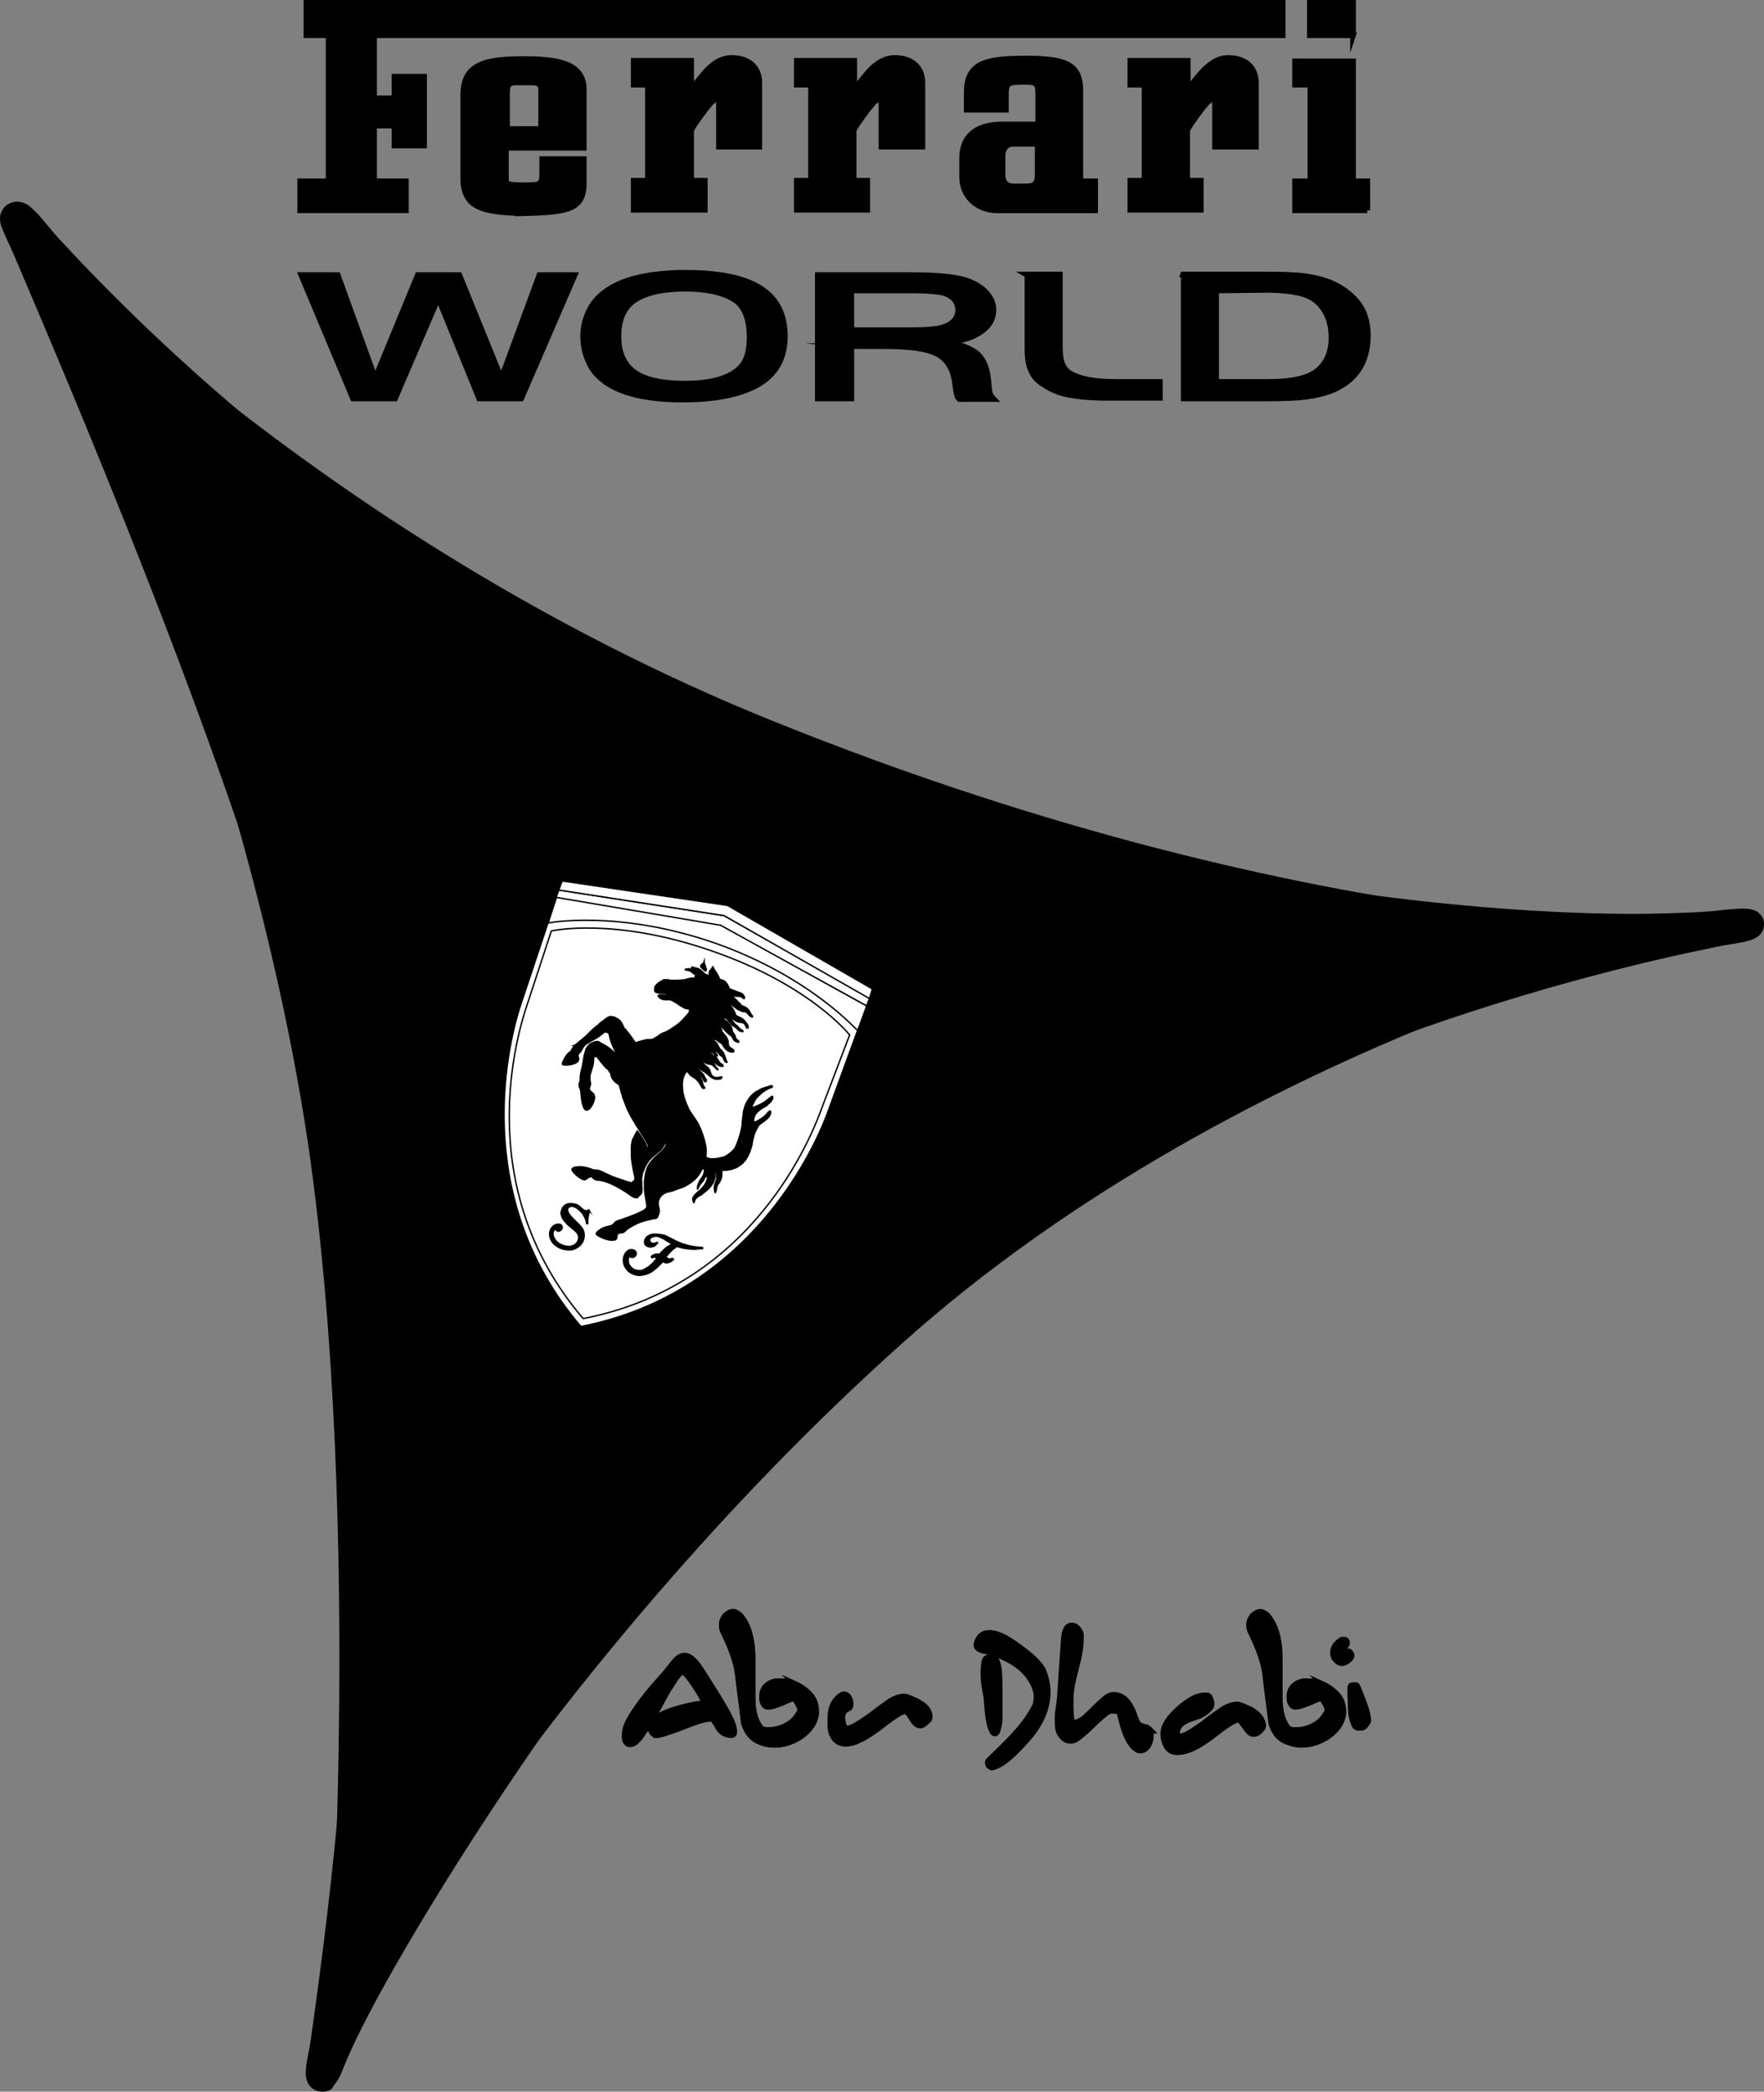 <?xml version="1.0" encoding="UTF-8"?>
<svg id="Ebene_2" data-name="Ebene 2" xmlns="http://www.w3.org/2000/svg" viewBox="0 0 1860.96 2206.02">
  <rect x="0" y="0" width="1860.96" height="2206.02" fill="#808080" stroke="none"/>
  <defs>
    <style>
      .cls-1 {
        stroke-width: 5.99px;
      }

      .cls-1, .cls-2, .cls-3 {
        stroke: #000;
        stroke-miterlimit: 59.94;
      }

      .cls-2, .cls-3 {
        stroke-width: 1.5px;
      }

      .cls-3 {
        fill: #fff;
      }
    </style>
  </defs>
  <g id="Ebene_1-2" data-name="Ebene 1">
    <g>
      <path class="cls-1" d="m734.5,1753.9c-4.8-5.39-8.39-7.79-11.99-7.79-3,0-5.99,1.2-8.99,4.2-4.2,4.2-8.39,10.79-14.99,17.98-16.78,18.58-28.77,34.17-35.97,47.95-2.4,4.8-3.6,9.59-3.6,13.79,0,3,0,6.59,2.4,8.39.6.6,1.8,1.2,2.4,1.2,7.19,1.2,13.79-9.59,23.38-25.77,8.99-14.99,14.39-25.77,17.98-31.77,3.6-4.8,9.59-17.38,14.99-18.58,2.4-.6,7.19,5.99,13.19,14.99,5.39,7.79,8.39,13.79,9.59,17.38-2.4.6-5.39,1.2-10.19,1.8-18.58,3.6-32.37,8.39-41.36,14.39-3,2.4-5.39,5.39-5.39,8.99,0,3,1.2,5.99,3.6,7.79.6.6,1.8.6,1.8,1.2h3c24.58-5.99,41.36-17.38,57.54-17.38,2.4,3.6,4.8,7.19,6.59,10.79,3.6,4.8,8.39,6.59,13.79,6.59.6,0,1.2-.6,1.8-1.2s.6-1.2.6-2.4c0-7.79-6.59-19.78-17.98-38.36-10.19-16.18-17.38-28.17-22.18-34.17h0Zm104.3,22.18c-4.8-1.8-9.59-3-14.39-3h-5.39c-6.59,1.2-12.59,4.8-14.39,11.39-.6,2.4-.6,4.8-.6,6.59,0,3.6,1.8,8.39,5.39,8.99h1.2c3,0,6.59-1.2,11.39-3s8.39-3.6,11.39-4.8c1.8-.6,3-1.2,3.6-.6,1.2,0,1.8,0,2.4,1.2,3,4.8,4.8,8.39,4.8,10.79,0,1.2,0,1.8-1.2,3-2.4,4.2-5.99,8.99-11.39,11.99-8.39,5.39-16.18,5.99-21.58,5.99-4.8,0-7.19-1.2-8.99-4.2-4.8-7.19-7.19-16.78-7.19-30.57v-44.36c-.6-18.58-4.8-32.37-13.19-41.96-2.4-1.8-4.8-3.6-7.19-3.6-3,0-5.99,1.8-8.39,4.2-2.4,3-3.6,5.99-3.6,9.59,0,3,.6,5.99,2.4,8.99,8.39,17.38,13.79,32.37,14.99,46.75,1.8,16.18,4.2,32.37,5.99,47.95,3,9.59,8.39,16.18,15.58,19.18,5.39,2.4,10.79,3.6,16.18,3.6h.6c9.59,0,18.58-3,26.97-8.39,7.19-4.8,13.19-11.39,15.58-19.18,1.2-3.6,1.2-5.39,1.2-7.79,0-5.99-1.8-11.39-4.8-15.58-4.8-5.99-10.79-10.19-17.38-13.19h0Z"/>
      <path class="cls-1" d="m838.8,1776.08c-4.8-1.8-9.59-3-14.39-3h-5.39c-6.59,1.2-12.59,4.8-14.39,11.39-.6,2.4-.6,4.8-.6,6.59,0,3.6,1.8,8.39,5.39,8.99h1.2c3,0,6.59-1.2,11.39-3s8.39-3.6,11.39-4.8c1.8-.6,3-1.2,3.6-.6,1.2,0,1.8,0,2.4,1.2,3,4.8,4.8,8.39,4.8,10.79,0,1.2,0,1.8-1.2,3-2.4,4.2-5.99,8.99-11.39,11.99-8.39,5.39-16.18,5.99-21.58,5.99-4.8,0-7.19-1.2-8.99-4.2-4.8-7.19-7.19-16.78-7.19-30.57v-44.36c-.6-18.58-4.8-32.37-13.19-41.96-2.4-1.8-4.8-3.6-7.19-3.6-3,0-5.99,1.8-8.39,4.2-2.4,3-3.6,5.99-3.6,9.59,0,3,.6,5.99,2.4,8.99,8.39,17.38,13.79,32.37,14.99,46.75,1.8,16.18,4.2,32.37,5.99,47.95,3,9.59,8.39,16.18,15.58,19.18,5.39,2.4,10.79,3.6,16.18,3.6h.6c9.59,0,18.58-3,26.97-8.39,7.19-4.8,13.19-11.39,15.58-19.18,1.2-3.6,1.2-5.39,1.2-7.79,0-5.99-1.8-11.39-4.8-15.58-4.8-5.99-10.79-10.19-17.38-13.19h0Zm556.26,0c-4.8-1.8-9.59-3-14.39-3h-5.39c-6.59,1.2-12.59,4.8-14.39,11.39-.6,2.4-.6,4.8-.6,6.59,0,3.6,1.8,8.39,5.39,8.99h1.2c3,0,6.59-1.2,11.39-3s8.39-3.6,11.39-4.8c1.8-.6,3-1.2,3.6-.6,1.2,0,1.8,0,2.4,1.2,3,4.8,4.8,8.39,4.8,10.79,0,1.2,0,1.8-1.2,3-2.4,4.2-5.99,8.99-11.39,11.99-8.39,5.39-16.18,5.99-21.58,5.99-4.8,0-7.19-1.2-8.99-4.2-4.8-7.19-7.19-16.78-7.19-30.57v-44.36c-.6-18.58-4.8-32.37-13.19-41.96-2.4-1.8-4.8-3.6-7.19-3.6-3,0-5.99,1.8-8.39,4.2-2.4,3-3.6,5.99-3.6,9.59,0,3,.6,5.99,2.4,8.99,8.39,17.38,13.79,32.37,14.99,46.75,1.8,16.18,4.2,32.37,5.99,47.95,3,9.59,7.79,16.18,15.58,19.18,5.39,2.4,10.79,3.6,16.18,3.6h.6c9.59,0,18.58-3,26.97-8.39,7.19-4.8,13.19-11.39,15.58-19.18,1.2-3.6,1.2-5.39,1.2-7.79,0-5.99-1.8-11.39-4.8-15.58-4.8-5.99-10.79-10.19-17.38-13.19Zm-295.51-16.18c-3-4.8-7.79-10.19-16.18-16.78-16.78-13.19-28.77-20.98-40.16-20.98-6.59,0-11.39,4.2-13.19,11.99l.6,3c1.8,2.4,4.8,3.6,8.39,4.2s5.99.6,7.79,1.2c4.8,2.4,10.79,4.8,16.78,7.79,13.79,7.19,22.78,16.78,27.57,28.17,1.2,3.6,2.4,6.59,2.4,10.79,0,3-.6,5.99-1.2,8.99-4.8,9.59-11.99,20.38-22.18,31.17-4.2,4.8-13.19,13.79-26.97,26.97-1.2,1.2-1.2,2.4-1.2,2.4v.6c.6,2.4.6,1.8,1.2,3l3,1.8c11.39-2.4,22.78-13.19,37.76-29.97,32.37-36.56,19.18-67.14,15.58-74.33h0Z"/>
      <path class="cls-1" d="m1049.19,1828.23q.6,0,0,0c1.2,0,1.8-.6,2.4-1.2,1.2-1.8,3-10.19,3-12.59v-28.77c0-17.98,0-31.17-4.8-36.56-.6-.6-1.8-1.2-2.4-1.8-3-.6-5.99.6-7.79,2.4-.6.6-1.2,2.4-1.2,3-3,18.58,1.8,31.77,2.4,38.96,1.2,19.18,3,29.97,6.59,35.37.6.6,1.2,1.2,1.8,1.2Zm164.84-3c-1.2-1.2-2.4-2.4-3.6-3-.6-.6-1.2-.6-1.8-.6-4.2-1.2-7.19-1.8-8.99-5.39s-4.2-11.99-6.59-15.58c-4.8-9.59-11.39-13.19-17.98-13.19-3,0-5.99,1.2-8.99,3.6-7.19,5.99-13.79,13.19-20.98,19.78-5.39,4.8-10.79,6.59-12.59,5.99-1.2,0-.6,0-1.2-.6-1.8-4.8-1.8-11.99-1.8-20.38v-5.39c0-6.59,1.8-16.78,5.39-29.97s5.39-23.98,5.39-31.77v-5.39c0-.6-.6-1.2-.6-1.8-2.4-4.8-5.39-7.19-8.99-7.19-5.99,0-7.79,6.59-8.39,14.39-1.8,25.18-3,42.56-3.6,53.35s-1.8,17.98-2.4,22.18c-.6,3.6-.6,6.59-.6,10.19,0,4.2,0,7.79,1.2,11.39,3,7.19,7.79,10.19,12.59,10.19,1.8,0,4.2-.6,5.99-1.8,4.2-3,9.59-7.19,16.78-14.39s12.59-11.39,15.58-13.79c1.8-1.2,3.6-1.8,5.39-1.8,2.4,0,7.79-.6,8.39,4.2,0,.6,1.2,4.2,2.4,9.59,4.2,14.39,8.99,23.98,16.18,27.57.6.6,1.8.6,3,.6,4.2,0,8.39-3.6,10.19-10.19,0-.6.6-1.8.6-2.4v-4.8c1.2-1.2.6-3,0-3.6h0Zm108.5-20.38q-1.2-1.2-9.59-4.8c-5.39-2.4-7.19-2.4-7.79-2.4-5.39,0-11.39,2.4-17.38,6.59-8.39,5.99-14.99,10.79-18.58,13.79-7.79,5.39-13.79,9.59-19.18,11.99-1.8.6-3,1.2-4.2,1.2-1.8,0-3-.6-4.2-2.4,0-7.19,3.6-11.39,11.99-14.99,5.39-1.8,9.59-3.6,11.99-4.2,4.8-2.4,8.99-5.39,11.99-9.59l.6-2.4c0-3.6-1.2-5.99-2.4-8.39l-1.8-1.2h-3c-7.79,0-16.78,4.8-26.97,13.79-10.79,9.59-16.78,17.98-16.78,26.97,0,4.8,1.2,8.99,3.6,13.19s6.59,5.99,10.79,5.99c7.19,0,14.39-2.4,22.78-7.19,4.2-2.4,10.79-6.59,19.78-13.79,8.39-6.59,14.99-10.79,19.18-12.59.6,0,1.8-.6,2.4-.6,1.2,0,2.4.6,3,1.2l5.39,7.19c2.4,3.6,4.8,6.59,8.39,6.59s6.59-2.4,9.59-6.59l.6-2.4c-.6-5.99-4.8-11.39-10.19-14.99h0Zm-351.26-8.39c-1.2-.6-1.2-1.2-9.59-4.8-5.39-2.4-7.19-2.4-7.79-2.4-5.39,0-11.39,2.4-17.38,6.59-8.39,5.99-14.39,10.79-18.58,13.79-7.79,5.39-13.79,9.59-19.18,11.99-1.8.6-3,1.2-4.2,1.2-1.8,0-3.6,0-4.2-2.4-1.8-6.59-4.2-14.99,4.8-18.58,5.39-1.8.6-21.58-9.59-12.59-10.79,8.99-9.59,20.98-9.59,30.57,0,4.8,1.2,8.99,3.6,12.59,2.4,4.2,6.59,5.99,10.79,6.59,7.19.6,14.39-2.4,22.78-7.19,4.2-2.4,10.79-6.59,19.78-13.79,8.39-6.59,14.99-10.79,19.18-12.59.6,0,1.8-.6,2.4-.6,1.8,0,2.4.6,3,1.2,1.8,2.4,3.6,4.8,4.8,7.19,2.4,3.6,4.8,6.59,8.39,6.59s5.99-3,9.59-6.59l.6-2.4c0-5.39-3.6-10.79-9.59-14.39h0Zm467.55-.6c-3-7.79-4.8-13.19-6.59-16.78-.6-1.8-1.8-2.4-3.6-1.8h-1.8c-.6,0-1.8,0-1.8,1.2-.6.6-.6,1.2-.6,2.4,0,8.99.6,15.58.6,19.78,0,8.39,1.8,15.58,4.8,20.38l2.4,1.2h4.2c3.6-.6,4.2-3,6.59-5.99l.6-1.8c-.6-4.8-1.8-11.39-4.8-18.58h0Z"/>
    </g>
    <path class="cls-2" d="m1415.44,1756.3c4.2,0,8.39-2.4,11.99-7.19l.6-2.4v-.6c0-3-1.2-3.6-2.4-5.39l-1.8-1.2c-1.2,0-2.4,0-3.6-.6.6-.6,1.2-1.2,1.8-2.4l1.2-2.4v-3l-1.2-2.4c-1.2-1.2-3-1.8-4.8-1.8s-3.6.6-4.8,1.8c-1.8,1.2-3,2.4-4.2,3.6-3,3.6-4.2,7.19-4.2,10.79s1.2,6.59,3.6,8.99c2.4,3,5.39,4.2,7.79,4.2Z"/>
    <path class="cls-2" d="m15.79,224.18s311.7,340.47,799.63,537.08c588.63,237.37,1002.23,216.99,1002.23,216.99,0,0-501.71,110.89-867.36,438.78-381.23,341.67-606.01,750.47-606.01,750.47,0,0,40.16-507.11-13.19-922.51C271.14,774.45,15.79,224.18,15.79,224.18Z"/>
    <path class="cls-2" d="m340.68,2205.27c-1.8,0-3,0-4.8-.6-4.2-.6-8.39-4.2-10.19-7.79s-2.4-7.19-2.4-10.19c0-11.39,4.2-24.58,5.99-40.16,12.59-91.11,47.35-333.28,43.76-599.42-1.8-158.85-16.78-326.68-58.14-475.34C232.18,772.65,65.54,386.63,14.59,266.74c-3.6-7.79-6.59-14.39-8.99-19.78-2.4-5.99-4.8-10.19-4.8-16.18-.6-5.39,3.6-12.59,8.39-14.99,2.4-1.2,5.39-2.4,8.39-2.4,4.8,0,8.99,1.8,12.59,4.2,3,2.4,5.99,5.39,8.99,8.39,5.99,6.59,11.99,14.39,20.38,23.98,85.12,92.31,338.07,352.46,733.09,519.7,376.44,159.45,758.27,197.21,947.08,194.81,26.97-.6,50.35-1.2,68.93-3,11.39-1.2,20.98-2.4,28.77-2.4,4.8,0,8.99,0,13.19,1.8,4.2,1.2,9.59,6.59,9.59,12.59v1.8c0,5.99-4.2,11.39-8.39,13.19-3.6,2.4-7.79,3-11.99,4.2-8.39,1.8-19.18,3-29.97,5.39-131.87,26.97-586.83,131.27-900.93,426.19-242.77,227.78-488.53,622.8-540.68,740.88-7.19,15.58-9.59,26.37-17.38,34.77-.6,3-4.8,5.39-10.19,5.39h0Z"/>
    <path class="cls-2" d="m24.78,263.15c-10.19-23.38-17.98-34.17-8.99-38.96,10.19-5.39,12.59,7.79,32.97,29.37,85.72,92.31,345.87,356.65,742.68,525.09,432.78,183.42,870.96,206.2,1020.21,192.41,24.58-2.4,40.16-5.39,41.36,3.6s-17.98,10.19-41.36,14.99c-132.47,26.97-589.83,130.07-906.92,427.39-244.56,228.98-488.53,612.01-541.88,740.88-9.59,23.38-14.39,39.56-24.58,37.16s-3.6-17.38,0-43.16c20.38-146.26,97.11-682.74-13.19-1083.75C242.37,769.06,75.13,382.43,24.78,263.15h0Z"/>
    <path class="cls-3" d="m589.44,938.69l-3,8.39,173.83,29.37,154.05,84.52,3-8.39-153.45-86.92-174.43-26.97Z"/>
    <path class="cls-3" d="m914.32,1060.97l-154.05-85.12-173.23-29.37-8.99,27.57s94.71-7.19,175.63,20.98,151.05,92.31,151.05,92.31l9.59-26.37Z"/>
    <path class="cls-3" d="m753.68,994.44c-102.5-35.37-175.63-20.98-175.63-20.98l-27.57,82.72c-13.19,37.76-56.94,203.2,62.34,342.87,180.43-35.37,248.76-191.81,261.95-230.18l29.97-82.12c0,1.2-48.55-56.35-151.05-92.31h0Z"/>
    <path class="cls-3" d="m896.34,1091.54s-41.36-52.75-145.66-88.71c-103.7-35.97-169.04-20.98-169.04-20.98l-25.18,76.73c-10.19,29.97-60.54,192.41,58.74,332.08,180.43-34.77,241.57-193.61,252.36-223.58l28.77-75.53Z"/>
    <path class="cls-2" d="m621.81,1276.76s-.6-1.2-1.2-.6-1.8,1.2-3.6.6c-1.2-.6-1.8-1.2-3-1.8l-1.8-1.8s-2.4-2.4-4.8-3-7.19-1.2-9.59,0c-3,1.2-4.2,3.6-4.2,3.6,0,0-1.8,3.6-1.8,5.99.6,2.4,1.2,4.8,3,7.19,2.4,2.4,3,3.6,3,3.6l4.2,3.6,3.6,3s5.99,4.2,4.8,8.99c-.6,5.39-5.99,10.19-14.99,7.79s-11.39-8.39-11.99-11.39,1.2-5.39,1.2-5.39l.6-.6h.6s1.2,1.2,2.4,1.8,4.2-.6,4.8-3c.6-3-1.8-4.2-3-4.2s-6.59-.6-9.59,6.59c-2.4,7.19,3,13.19,3,13.19,0,0,3.6,4.2,8.99,5.99s10.19,1.2,10.19,1.2c0,0,8.99-1.2,12.59-9.59,3-8.39-1.2-13.19-1.2-13.19,0,0-1.2-1.8-3-3.6l-4.8-4.8-3.6-3.6-1.8-2.4-1.2-1.8s-2.4-4.2.6-5.99c3-2.4,7.79.6,7.79.6,0,0,3.6,2.4,6.59,5.99,2.4,3.6,3.6,7.19,3.6,7.19l.6,3v.6h1.2s0-5.99.6-7.79c.6-2.4,1.2-5.99,1.2-5.99h0Zm41.36,46.75s.6,1.8,2.4,2.4,4.2,0,5.39-2.4c1.2-3-1.8-4.8-1.8-4.8,0,0-4.2-2.4-7.79,1.2s-3.6,7.79-3.6,7.79c0,0-1.2,5.99,4.2,11.99,4.8,5.39,12.59,5.39,12.59,5.39,0,0,5.39,0,11.39-3,5.99-3.6,10.19-8.39,10.19-8.39l3-3,1.8.6s2.4,1.2,4.8,0c2.4-.6,4.2-2.4,4.2-2.4l.6-.6-1.2-1.2s-1.8,1.2-3.6.6-3.6-1.8-3.6-1.8l3.6-4.2,4.2-4.2c1.2-.6,4.2-3,4.2-3,0,0,4.8,1.8,10.19,2.4,4.8.6,8.39.6,8.39.6l6.59-.6h1.8v-1.2s-5.99,0-13.79-1.8-12.59-4.2-12.59-4.2l-8.39-4.2-4.8-2.4c-1.8-.6-6.59-1.2-6.59-1.2,0,0-4.8-.6-7.19,0s-7.79,2.4-7.79,8.39c.6,5.99,9.59,5.99,11.99,2.4l1.2-1.2.6-.6-.6-.6-1.2.6s-4.2,1.8-5.99-1.2c-1.8-2.4.6-4.2,1.2-4.8.6,0,2.4-1.2,5.39-1.2,3.6.6,7.79,3,7.79,3l4.8,3s2.4,1.2,3,1.8l1.2.6-2.4,1.2s-3.6,1.8-6.59,4.8l-4.8,4.8s-2.4-.6-4.2,0-3,1.2-3,1.2l-1.2,1.2.6,1.2s1.2-.6,3-.6c1.2,0,2.4,1.2,2.4,1.2,0,0-3.6,4.2-4.8,5.39s-4.2,4.2-7.19,5.39c-3,1.8-4.8,3-10.19,1.8-4.8-1.2-7.19-5.39-7.79-7.19s-.6-4.8,0-5.99c-1.2-1.8,0-3,0-3h0Z"/>
    <path class="cls-3" d="m589.44,938.69l3.6-9.59,174.43,25.78,152.85,88.11-3,10.19-153.45-87.52-174.43-26.97Z"/>
    <path class="cls-2" d="m742.89,1014.22s-.6,1.8-1.8,2.4c-.6.6-1.8,1.2-1.8,1.8s0,1.8,1.2,2.4l1.8,1.8c.6.6,1.8,1.8,2.4,1.2s.6-1.8,0-3c-.6-1.8-.6-2.4-1.8-5.39v-1.2Z"/>
    <path class="cls-2" d="m672.16,1192.85c0-.6,5.39,7.19,8.39,12.59,1.2,3,2.4,5.99,3,5.99,1.2-.6.6-3.6-1.2-6.59-1.2-2.4-4.2-7.19-6.59-10.79s-6.59-10.79-6.59-10.79l-3.6-5.99-3.6-7.19-2.4-5.99s-1.8-5.39-2.4-5.99c0-1.2-1.2-4.2-1.8-6.59s-1.8-5.99-1.8-6.59c-.6-1.8-3.6-2.4-5.99-5.39-3-3.6-3-5.99-3-5.99v-1.2l-1.8-2.4-.6-1.2s-.6-1.2-1.8-1.8-3-3-3-3l-3.6-4.2s-1.2-1.8-1.8-2.4-1.2-1.8-1.2-1.8l-.6-.6-1.2-.6s-.6-.6-1.8,0-.6,0-1.2,6.59c0,2.4-3,10.19-3.6,13.19-.6,3.6.6,8.39.6,8.99s-.6,2.4-.6,2.4c0,0-.6,1.2-.6,2.4-.6,4.2,5.99,3.6,5.39,10.19-.6,5.99-4.8,10.79-4.8,10.79,0,0-2.4,2.4-4.2,1.8-1.8,0-3.6-5.39-4.2-8.99-.6-4.2-1.2-8.99-1.2-10.19q0-1.8-.6-3c-.6-1.8-1.2-1.8-1.2-4.2,0-3,1.2-3,1.2-5.39v-3c0-1.8,1.2-7.19,1.2-7.19l1.2-4.8s.6-2.4.6-3.6c.6-4.8,1.8-9.59,1.8-9.59l.6-1.8.6-1.8s0-1.2.6-1.8,1.2-1.8,1.2-1.8c0,0,1.8-1.2,1.8-1.8s3-1.8,3-1.8c0,0,1.2-.6,3-1.2s3.6,0,3.6,0c0,0,.6,0,3,1.8,3,1.2,8.39,4.8,9.59,5.99s3,2.4,3.6,3c3,3,4.2,2.4,1.8-.6-1.2-1.8-1.8-3-2.4-4.8s-1.2-2.4-1.8-4.2c-.6-1.2-1.8-5.99-1.8-5.99l-.6-3-.6-1.2-.6-.6s-1.2-.6-2.4-.6c-1.2-.6-2.4.6-2.4.6,0,0-4.2,3.6-7.19,5.39-5.39,3-9.59,5.39-11.99,7.19-3,2.4-4.2,6.59-5.39,7.79q-1.2.6-1.8,1.8c-1.8,2.4,1.2,4.8-.6,7.79-3,4.2-14.99,4.8-16.18,3.6s2.4-7.19,3.6-8.99,3.6-4.2,4.2-4.2l1.2-1.2c.6-.6.6-1.8,1.2-2.4s1.2-1.8,1.2-1.8l1.8-1.8c1.8-1.8,6.59-5.39,10.79-8.99l6.59-6.59c2.4-2.4,6.59-5.39,6.59-5.39l2.4-2.4c.6-.6,2.4-1.8,4.2-3s2.4-2.4,4.2-3c1.2-.6,2.4-1.2,4.2-.6,2.4,0,3.6,1.2,5.99,2.4,1.8,1.2,3.6,3,4.2,4.8,1.2,1.8,1.8,3.6,1.8,3.6l.6,1.2.6.6,1.2,1.2,2.4,3s5.99,7.79,5.99,8.39c.6.6,1.2,1.8,1.8,2.4,0,0,3-1.2,7.79-2.4,5.99-1.8,7.19-.6,8.99-1.2,1.8,0,2.4-.6,4.2-1.8,2.4-1.2,3-1.8,5.39-3.6,3-1.8,5.39-2.4,5.39-2.4,0,0,.6,0,5.39-3s7.79-5.39,7.79-5.39l3.6-3s4.8-5.39,6.59-7.19c1.8-2.4,1.8-3,1.8-3,0,0,.6-.6,0-1.8,0-1.8-1.2-1.2-2.4-1.2-3-.6-4.2-1.8-6.59-3s-3-2.4-5.39-3.6-3.6-2.4-5.99-3h-4.8c-1.2,0-2.4,0-3.6-.6s-1.8-.6-2.4-1.2l-1.2-1.2q0-.6-.6-1.2l.6-.6c.6-.6.6,0,.6,0h7.19s.6-.6.6-1.2-1.2-.6-1.2-.6h-4.2s-1.8,0-3-.6c-1.2,0-3-.6-3-.6l-.6-.6s-.6-.6-.6-1.2v-1.2c0-1.8,0-3,1.2-4.2l1.2-1.2,1.2-1.2,1.8-1.2,3-1.8c.6-.6,1.2-.6,2.4-.6h3.6c1.2.6,1.8.6,3.6.6h4.2s5.39,0,8.99-.6,5.39-1.8,9.59-1.8h4.8c.6-.6-.6-1.2-1.2-1.2s-1.8,0-1.8-.6,1.2-.6,1.2-.6c0,0,.6,0,.6-.6s-.6-.6-1.2-.6c-1.8-.6-1.8-1.2-3-1.8-1.2-1.2-2.4-1.8-3.6-2.4s-3-.6-3.6-.6c-1.2,0-.6-1.2,0-1.2,3,0,3-.6,4.8,0l2.4,1.2s1.8.6,3,.6c.6-.6-1.2-1.2-2.4-1.8-.6-.6-2.4-1.2-1.8-1.8,0-.6.6,0,1.2,0s1.2,0,1.8.6q1.2,0,3,.6c1.8.6,3.6,1.8,3.6,1.8l3,3c1.2,1.2,2.4,1.8,2.4,1.8,0,0,1.8.6,3,.6,1.8-.6,1.2-1.2.6-1.8,0-.6-.6-1.8,1.2-3.6,1.2-1.2,2.4-3,2.4-3.6.6,0,.6,1.8,1.2,2.4,1.8,3,4.2,5.39,5.99,10.79,0,.6,1.2,0,4.8,1.8,3,1.8,4.8,6.59,5.39,7.79s1.8,1.2,1.8,1.2l1.8.6,5.99,2.4s3,.6,4.2,1.8c1.2.6,3.6,4.8,1.8,4.8-1.2,0-1.8-1.8-3-1.8-1.2-.6-1.8-.6-3-.6-2.4,0-8.39-.6-6.59.6h.6l.6.6s1.8,1.2,3,2.4c1.8,1.8,2.4,3,4.2,4.2.6,1.2,1.2,1.8,2.4,2.4s1.8.6,3,1.2,1.8,1.2,3,2.4c1.8,1.8,1.8,3,3,4.8.6,1.2,1.2,1.2,1.8,2.4v.6c0,.6-1.2,0-2.4-.6l-1.8-1.8c-1.2-1.2-1.2-1.8-2.4-2.4s-1.8-.6-2.4-.6c-1.2,0-1.8,0-2.4-.6-1.8-.6-2.4-1.2-4.2-1.8-1.8-1.2-2.4-1.8-4.2-3s-4.8-4.2-4.8-2.4c0,.6,1.8,2.4,1.8,2.4,0,0,1.2,1.2,1.8,2.4,1.2,1.2,1.2,1.8,1.2,1.8l.6,1.2s.6,1.2,1.2,3,3,2.4,3,2.4l3.6,1.8c2.4,1.2,4.2,4.2,4.2,4.2,0,0,1.8,1.8,2.4,3.6s0,2.4-.6,2.4h-.6l-1.2-2.4-.6-1.2s-.6-1.2-1.8-1.8-1.8-.6-1.8-.6c0,0-3,0-5.39-1.2s-3.6-2.4-3.6-2.4l-1.2-1.8s-1.8-3-1.8-1.8c-.6.6.6,1.8.6,1.8,0,0,.6,1.2.6,1.8.6,1.2.6,1.8,1.8,3,.6,1.2,1.2,1.8,1.2,1.8l.6.6.6.6,1.8,1.2c1.2,1.2,3,3.6,3,3.6h.6l.6.6s.6,0,1.2.6c1.2.6.6,1.2.6,1.2h-1.2s-1.2,0-1.8-.6c-.6,0-1.8-1.2-1.8-1.2l-1.8-1.8s-1.8-1.2-2.4-1.8c-.6,0-2.4-1.2-2.4-1.8-.6,0-1.2-.6-1.2-1.2l-1.8-1.8c-1.2-1.2-1.2-1.8-2.4-3s-2.4-1.2-3.6-1.2c-2.4.6,2.4,2.4,4.2,4.8,3,3,4.2,4.8,4.8,7.19,0,1.8.6,3,.6,3,0,0,1.8,2.4,2.4,3.6.6.6,0,1.2.6,2.4.6,1.8,3.6,3,3.6,4.2s-2.4,0-3.6-.6c-2.4-1.2-2.4-3.6-4.2-5.39-1.2-1.2-1.8-1.2-3-2.4-2.4-1.8-3-3-4.8-4.8-1.2-1.2-3-3.6-3.6-2.4v1.2l.6,1.2s.6,1.2.6,1.8,1.2,2.4,3,4.2,3,4.8,3,4.8c0,0,.6,1.2.6,1.8v2.4c0,1.2.6,1.2.6,2.4,1.2,2.4,3,2.4,4.8,4.2q.6.6.6,1.2c.6.6-.6,1.2-.6,1.2,0,0-2.4,0-4.2-.6s-2.4-1.8-4.2-3c-1.8-1.8-1.8-3.6-2.4-3.6,0,0-.6-.6-.6-1.2s-1.2-.6-1.8-1.2-1.2-.6-1.8-1.2c-1.2-.6-1.8-1.8-2.4-1.8-.6-.6-1.8-1.2-2.4-.6-2.4.6,2.4,3,3,4.8.6,1.2.6,1.8,1.2,2.4s.6,1.2.6,1.8l1.2,1.2s1.2.6,2.4,2.4c1.2,1.2,2.4,4.8,2.4,4.8l.6,1.8.6,1.2v1.2s.6,1.2,1.2,1.8,0,.6,0,.6h-.6q-.6,0-1.2-.6c-.6-.6-.6-1.2-1.2-1.8s-.6-1.8-1.2-3c-.6-.6-1.8-1.2-2.4-1.8-.6,0-1.2-1.2-1.8-1.8l-1.2-1.2s-1.8-1.8-3-2.4-.6,0-.6,0c0,0,.6,1.8,1.2,3,1.2,1.2,2.4,3,1.8,3s-1.2,0-1.8-.6c-1.2-.6-1.8-1.8-1.8-1.8,0,0-.6-.6-2.4-1.8s-1.8,0-1.2.6c0,.6.6,1.2.6,1.2l1.2,1.2.6.6s.6.6,2.4,1.2c1.8,1.2,2.4,2.4,2.4,2.4,0,0,.6,1.2,1.8,3s2.4,2.4,3.6,3c.6.6.6,1.2.6,1.2v.6s-.6.6-.6,0h-1.8s-2.4-.6-3.6-1.8c-1.8-1.2-2.4-3-3-3,0,0-1.2-1.8-2.4-2.4s-3-1.2-3-1.2h-1.8c-1.2,0,0,.6,0,.6l.6.6,1.8.6s1.8.6,3,1.8,1.8,2.4,2.4,4.2c.6,1.2,1.8,2.4,1.8,2.4l.6.6.6.6v.6h-.6s-.6,0-.6-.6l-1.8-1.8-1.8-1.8c-.6-.6-1.8-1.2-1.8-1.2,0,0-2.4-.6-3.6-.6-1.2-.6-2.4-.6-4.2-1.8-2.4-1.2-4.8-4.2-5.39-3.6-1.2.6,1.2,1.8,2.4,3l3.6,3.6s1.8,1.2,3,2.4c2.4,2.4,2.4,4.2,3.6,7.19.6,1.2,1.8,2.4,3,3s1.2.6,3.6.6,4.2-1.2,4.8-.6v.6l-.6.6s-.6,0-.6.6c-.6,0-2.4.6-3,.6s-3,0-5.39-1.2-5.39-4.2-5.39-4.2l-2.4-1.8s-1.2-1.2-1.8-1.2c-1.8-1.2-3-1.8-4.8-3-1.2-.6-1.8-1.2-3-1.8s-.6,0-.6,0c0,1.2,1.2,1.2,1.8,2.4,1.2,1.2,1.8,1.2,3,2.4l3,3c.6.6,1.2,1.8,1.2,2.4l1.8,3,.6.6s0,1.2-.6,1.8-1.2,0-1.2,0l-.6-.6-.6-1.2-.6-1.2s-.6-1.2-1.8-2.4-3-2.4-3-2.4c0,0-1.8-.6-1.8,0s0,.6,1.8,1.8c1.2.6,1.8,1.8,1.8,1.8,0,0,1.2,1.8,1.8,3,.6,1.8.6,3,.6,3,0,0,0,1.2,1.2,3,.6,1.8,1.8,1.8,1.2,1.8,0,.6-1.2.6-1.2.6h-.6l-.6-.6c-.6,0-1.2-1.8-1.2-1.8,0,0-1.8-2.4-1.8-3l-1.8-2.4-1.8-1.8c-.6-.6-1.8-1.8-2.4-1.8-.6-.6-1.8-1.2-1.8-1.2,0,0-1.2-.6-1.8-1.2-1.2-1.2-2.4-3-2.4-3,0,0-1.2-1.2-1.8-1.2,0,0-1.8,2.4-2.4,3.6-2.4,5.39-2.4,10.19-1.8,16.18.6,8.99,7.19,21.58,7.19,21.58,0,0,1.8,2.4,2.4,3.6,1.8,3,5.99,7.79,8.39,13.79,2.4,4.8,4.8,13.19,4.8,13.19,0,0,1.2,4.8,1.8,7.79.6,3.6,0,9.59,0,9.59v1.2s0,.6.6.6l1.8.6s1.8.6,3.6.6c1.2,0,4.8,0,7.19-.6s5.39-1.2,5.39-1.2c0,0,.6,0,3.6-1.8s5.99-4.8,7.19-5.99,2.4-3.6,4.2-8.39,3-9.59,3-9.59c0,0,1.8-7.19,1.8-9.59s.6-6.59.6-6.59c0,0,.6-3.6.6-5.99.6-2.4,1.8-5.99,1.8-5.99,0,0,.6-2.4,3-5.99,1.8-3.6,5.99-7.19,5.99-7.19,0,0,1.2-1.2,4.8-3,3.6-2.4,4.8-2.4,8.39-3.6,2.4-.6,5.99-2.4,6.59-1.2s-1.8,1.8-2.4,1.8c-2.4,1.2-6.59,3-10.19,6.59-3.6,3-5.39,5.39-6.59,7.79s-2.4,4.8-2.4,5.99.6.6.6.6c0,0,6.59-2.4,10.79-4.8s9.59-7.79,10.19-7.19c.6,0,.6,1.8,0,3-1.8,3-2.4,3.6-4.2,4.8-1.8,2.4-3.6,3-5.99,4.2-2.4,1.8-3.6,2.4-5.99,4.8-3.6,3.6-3.6,7.79-3.6,7.79,0,0-.6,2.4.6,2.4,1.8.6,6.59-3,10.19-5.39,3-2.4,4.2-4.8,5.99-5.99s1.2,3,0,4.8c-1.2,2.4-3.6,4.2-7.79,7.19-4.2,2.4-5.39,5.99-5.39,5.99l-2.4,4.8c-1.2,3-2.4,8.99-2.4,8.99,0,0-.6,4.8-1.8,7.79-1.2,3.6-3.6,10.79-8.99,15.58-1.8,1.8-5.99,4.2-5.99,4.2,0,0-3,1.2-4.8,1.8s-6.59,1.2-6.59,1.2h-4.2v3s0,3-.6,5.39-1.2,2.4-1.8,4.2c-.6,1.2-1.2.6-2.4,3.6-1.2,2.4-.6,4.2-1.8,7.19-.6,1.2-1.2-2.4-1.2-3.6-.6-3.6,1.2-7.19,1.8-8.39s.6-2.4.6-3.6c0-1.8,0-3.6-.6-4.8l-1.2-2.4c-.6,0-.6.6-.6.6v1.8l.6,2.4s0,1.8-.6,4.2c-.6,3-3,5.99-3,5.99,0,0-2.4,3.6-4.8,5.39s-5.99,4.8-5.99,4.8c0,0-3,1.2-5.39,3.6s-1.8,4.2-2.4,4.8c-.6,0-1.2-2.4-1.2-4.2,0-1.2.6-1.8,1.8-3.6l3-3,3-2.4s3.6-3.6,5.39-6.59,2.4-6.59,2.4-6.59c0,0,.6-1.2-.6-1.2-.6,0-1.8,0-2.4,1.2-1.2,1.8,0,1.2-2.4,4.2q-1.8,1.8-2.4,3c-1.2,1.2-1.8,3-2.4,4.2s-.6.6-.6.6c0,0,0-2.4.6-4.2.6-1.2.6-1.8,1.2-3,.6-1.8,3-4.8,3-4.8,0,0,1.8-2.4,2.4-5.39.6-2.4,0-3.6,0-3.6,0,0,0-.6-1.2-.6s-1.8,1.8-1.8,1.8c0,0-1.2,2.4-2.4,4.2-3,4.2-4.8,5.99-8.99,8.99-3.6,2.4-7.79,4.8-10.19,5.39s-8.39,3-8.39,3l-7.19,1.8s-3,1.2-5.39,3.6c-1.8,2.4-3,4.8-3,7.19s0,4.2.6,4.8c0,.6.6,2.4.6,4.2,0,.6-.6,1.2-.6,2.4,0,.6,0,1.2-.6,1.8-.6,1.2-.6,2.4-1.8,3-.6.6-2.4.6-2.4.6,0,0-1.8,0-3,.6-11.99,2.4-17.38,5.39-25.18,10.19-2.4,1.8-1.2,1.8-4.2,3.6-1.8,1.2-4.2,0-5.99,1.8-2.4,1.8,1.2,5.99-4.8,6.59-7.79.6-17.98-5.39-17.98-6.59,0-2.4,4.2-4.2,5.39-5.39,6.59-3.6,10.79-1.8,13.79-5.99.6-.6.6-1.8,5.39-3,3-1.2,16.18-5.39,22.78-8.99,2.4-1.2,3.6-1.8,5.39-3.6,1.2-1.8.6-3.6.6-3.6l-.6-3.6-1.2-7.79s-.6-3.6-.6-5.99v-7.79s.6-5.39,1.2-8.39c1.8-6.59,2.4-7.79,6.59-13.19,4.8-5.99,7.79-5.99,13.79-13.79,1.2-1.8,2.4-5.39,1.2-5.39s-1.8,2.4-3,4.2c-4.2,6.59-8.99,7.79-14.39,13.79-3,4.2-4.8,6.59-6.59,11.99-1.2,3-1.2,2.4-1.8,7.19-.6,1.8,0,3,0,4.8v4.2s.6,3.6,0,5.99c0,.6,0,1.2-.6,1.8-.6,1.2-1.2,1.2-2.4,2.4s-1.2,2.4-3.6,1.8c-2.4,0-6.59-3.6-6.59-3.6,0,0-16.78-11.99-29.37-14.39-2.4-.6-4.2,0-6.59-1.2-2.4-.6-2.4-3-4.8-3q-.6,0-1.2.6c-4.2,1.2-3,5.39-10.19.6-4.8-3-9.59-8.39-7.79-9.59,2.4-1.8,4.2-1.8,8.99-1.8s11.39,2.4,12.59,3c1.8.6,4.2,0,7.19,1.2,4.8,1.8,5.39,2.4,5.39,2.4l7.79,3.6,15.58,5.39s3,.6,4.2,1.2c1.2,0,3-1.8,3.6-2.4,1.2-.6.6-2.4.6-2.4v-1.2l-.6-3-1.2-5.39-1.2-7.19s-.6-4.8-.6-7.79v-7.79c0-3,.6-5.99,1.2-8.39,1.8-3,3-5.99,4.8-8.99h0Z"/>
    <path class="cls-2" d="m774.66,1222.82c4.8-3,5.99-6.59,8.39-11.39,1.8-3.6,3-10.19,3-10.19v-.6s-.6-1.2-1.2,0c0,.6-.6,1.8-.6,1.8,0,0-1.8,8.99-7.19,15.58-4.8,5.99-10.79,7.19-13.79,9.59-3.6,1.8,7.79-2.4,11.39-4.8h0Zm-38.36,1.8s-1.2,0-1.8,1.2-.6,2.4-1.2,4.2-3.6,3.6-2.4,4.8c1.8,1.8,6.59-6.59,6.59-8.39-.6-1.2-1.2-1.8-1.2-1.8h0Zm-45.56,55.75s0-.6-1.2-.6c-.6,0-1.2.6-1.2.6,0,0-.6.6,0,1.2s2.4-.6,2.4-1.2Zm-27.57,8.39s.6,0,0,0c.6.6,5.39-1.2,8.39-2.4s7.79-4.2,7.79-4.2c0,0,.6,0,0-.6,0-.6-1.2,0-1.8,0s-1.2,0-1.2.6c-.6,0-1.8.6-1.8.6l-3.6,1.8-2.4,1.2-2.4,1.2-1.2.6s-.6,0-.6.6l-1.2.6c.6-.6,0-.6,0,0,0-.6,0,0,0,0h0Zm-7.79,1.8s0-.6-1.2-.6c-.6,0-1.8.6-1.8.6l-.6.6c0,.6,1.2,0,1.2,0l1.2-.6s1.2.6,1.2,0h0Zm-16.78,8.39s0-1.2-1.2-1.2c-.6,0-1.2,0-2.4.6,0,0-1.2.6-1.2,1.2,0,0-1.2,1.2,0,1.8,2.4,1.2,1.2-1.2,2.4-1.2h2.4v-1.2Zm-25.18-65.34s-1.8,0-1.8.6.6,1.2.6,1.2c0,0,.6.6,1.8.6l1.2-.6s.6-1.2-1.8-1.8h0Zm23.38,7.19s0-.6-.6-.6h-1.2s0,.6.6.6c.6.6,1.2.6,1.2,0Zm22.18,8.39c-1.8-.6-1.2-.6-2.4-.6-2.4-.6-3.6-1.2-5.39-1.8-3-1.2-7.19-3.6-7.19-3.6,0,0-.6-.6-.6,0-.6.6,0,1.2.6,1.8,3,2.4,3.6,2.4,5.99,3,1.2.6,2.4.6,3.6,1.2,1.8.6,2.4,1.2,4.8,1.2.6,0,1.2-1.2.6-1.2h0Zm13.79.6s0-.6-1.2-.6c-.6,0-1.8.6-1.8.6,0,0-.6.6,0,.6h1.8c.6.6,1.2,0,1.2-.6Zm41.36-154.05s7.19-3,13.19-8.39c3.6-3,7.79-11.99,4.8-10.19-1.2.6-3.6,5.39-6.59,8.39-4.2,4.2-11.39,9.59-11.39,9.59,0,0-2.4,1.2,0,.6Zm-25.18,5.39s-.6,0-.6,1.2c0,.6,1.8,0,1.8,0,0,0,3,0,5.39.6s5.99,3,5.99,3l1.8,1.2,1.2,1.2s.6,1.2,1.2,1.2c.6-.6-1.8-4.8-5.39-6.59-6.59-3.6-11.39-1.8-11.39-1.8h0Zm-32.97,12.59c.6.6,3.6-2.4,5.99-4.2l5.39-3.6s1.8-1.2-.6-.6c-.6,0-3,.6-5.39,3-1.8,1.2-5.39,4.8-5.39,5.39h0Zm-7.79-21.58s-1.2,1.2,0,3.6,1.2,4.2,2.4,3.6c.6,0,0-3-.6-4.2s-.6-1.8-.6-1.8v-.6l-1.2-.6Zm-1.2-16.78s-1.8,0-3,.6c-.6.6,1.8,1.2,1.8,1.2,0,0,1.8.6,1.8,0q1.2-.6-.6-1.8h0Zm-47.35,40.16c-.6-.6-1.8,1.2-1.8,1.8-.6.6,0,1.8,0,2.4l1.8-1.8c0-.6.6-2.4,0-2.4Zm18.58,47.95s-1.2-1.8-1.8-1.8c-.6.6.6,3.6.6,3.6,0,0,0,1.2,1.2.6,1.2,0,1.2-1.2,1.2-1.2l-1.2-1.2Zm.6-44.96h-.6c-.6.6-.6,1.2-1.2,2.4-.6.6-.6,3-.6,3,0,0-.6,1.8-.6,3s.6,3,.6,3c0,0,0,1.2.6,1.2s.6-.6.6-.6c0,0,.6-5.99.6-7.19.6-1.8,1.2-4.2,1.2-4.2v-.6c0,.6,0,0-.6,0h0Zm8.39-16.78s-.6-.6-1.8.6-1.2,1.8-1.2,1.8c0,0,.6,0,1.8-.6,1.8-.6,1.8-1.2,1.2-1.8.6.6.6,0,0,0Zm16.78,23.38s.6,1.8-1.2.6-4.8-5.39-5.99-6.59-3.6-2.4-2.4-3h.6c.6,0,1.2.6,1.2,1.2,0,0,2.4,1.8,2.4,2.4l2.4,2.4c.6,1.2,2.4,3,2.4,3h.6Zm35.97,62.34c0,1.8-4.8-5.39-7.19-8.99-6.59-10.19-12.59-28.17-10.79-28.77,1.2-.6,3,7.79,7.19,17.38s10.79,19.18,10.79,20.38Zm28.77,2.4c-3,1.2-5.99,4.8-4.2,6.59,1.2,1.2,1.8-3,3.6-3.6,1.2-.6,1.8-.6,4.2-1.2,4.2-1.2,0-3-3.6-1.8Zm4.2-49.15c-1.2-.6-1.8,1.2-2.4,3-1.2,6.59,0,12.59,1.8,19.18,1.2,3.6,5.99,11.39,7.19,10.79.6,0-4.8-7.79-6.59-15.58-1.2-5.39-1.2-10.19,0-13.79.6-.6,1.2-2.4,0-3.6Zm8.39-105.5c-3.6.6-8.99,0-8.99,0,0,0-.6.6,0,.6,4.8,1.2,6.59,1.2,8.99,1.2,3,0,5.39-2.4,5.39-2.4,0,0,1.8-1.2-.6-.6-.6.6-3,1.2-4.8,1.2h0Zm39.56,1.2s-.6-.6-1.8-.6c-.6,0-.6.6-.6.6,0,0,.6,1.2,1.2,1.8s1.8,1.8,2.4,1.2c0-.6-.6-1.8-1.2-3,.6.6,0,0,0,0h0Zm-27.57,25.18c0,.6,3.6.6,4.8.6s1.8-1.8,1.8-1.8c0,0,.6-1.8,0-1.2-2.4,1.8-6.59,1.8-6.59,2.4Zm3-7.79c1.8-1.8-4.2,1.2-6.59,1.8-1.8,0-4.2.6-4.2.6,0,0-.6.6,0,.6s3,1.8,4.8,1.2c.6,0,3-2.4,3-2.4,0,0,1.8-1.2,3-1.8h0Zm-4.2,9.59c0,.6,5.39,1.8,6.59,2.4,1.2,0,2.4-1.8,2.4-1.8,0,0,1.2-1.2.6-1.2-3.6,1.8-9.59,0-9.59.6Zm-97.71,17.98s-.6-.6-2.4.6c-1.2,1.2-7.79,5.99-7.79,7.19.6,1.2,6.59-4.2,8.39-4.8,1.8-1.2,1.8-2.4,1.8-3,0,.6.6,0,0,0h0Zm52.15,149.26c-1.2,1.8-2.4,6.59-1.8,7.79,1.2,3,1.8-3,3-4.8.6-1.8,1.2-2.4,3-4.2,2.4-3-1.8-3.6-4.2,1.2Zm49.75-193.01s-1.2-.6-3,0c-1.2,0-1.8,1.2-1.8,1.2,0,0-.6.6-.6,1.2s1.8,0,3,1.2c.6.6,1.2,1.2,1.2,1.8.6.6,1.2,2.4,1.8,1.8s1.2-1.8,1.2-1.8c0,0,0-2.4-.6-3.6s-1.2-1.8-1.2-1.8h0Zm-28.77,8.39s-.6,0-1.2.6c0,1.2.6,1.2.6,1.2,0,0,1.8,0,1.8-1.2.6-1.2-1.2-.6-1.2-.6h0Zm-9.59-8.99s-.6,0-1.8.6-1.8,1.8-1.8,1.8c0,0-.6,1.2-.6,1.8.6.6,1.2-.6,2.4-.6q.6,0,1.2-.6c.6,0,1.8.6,1.8-.6.6-1.2-.6-2.4-1.2-2.4h0Zm41.36-.6s-1.8-1.2-1.8,0c0,.6,1.2.6,1.8,1.2l1.2,1.2c0,.6,0,1.2.6,1.2h.6s0-1.8-.6-2.4c-1.2-1.2-1.8-1.2-1.8-1.2h0Zm18.58,14.99c-.6,1.2-1.2,1.2-1.2,1.2,0,0-1.2,1.8,1.2,1.8s1.2,0,3-.6q1.8,0,3,.6.6,0,1.2.6c.6,0,.6-.6-.6-1.2s-2.4-1.2-4.2-1.8c-.6,0-1.8-1.2-2.4-.6Zm3.6-7.19s-.6-.6-1.8-.6c-.6,0-.6.6-.6.6,0,0,.6,1.2,1.2,1.8s1.8,1.8,2.4,1.2,0-2.4-1.2-3h0Zm-1.2,16.18s-1.2-.6-1.8-.6-.6.6-.6.6c0,0,.6,1.2,1.8,1.8.6.6,2.4,1.8,2.4,1.2s-.6-2.4-1.8-3h0Zm-1.2,5.39s-1.2-.6-1.8-.6c-1.2,0-.6.6-.6.6,0,0,.6,1.2,1.8,1.8.6.6,2.4,1.8,2.4,1.2s-.6-1.8-.6-2.4l-1.2-.6Zm-1.8,5.39s-1.2-.6-2.4-.6-.6.6-.6.6c0,0,.6,1.2,1.8,1.8.6.6,2.4,1.8,2.4,1.2s-.6-2.4-1.2-3c.6.6,0,0,0,0Zm-2.4,6.59s-1.2-.6-2.4-.6-.6.6-.6.6l1.8,1.8c.6.6,2.4,1.8,2.4,1.2s-.6-2.4-1.2-3Zm-5.39,12.59s-1.2-.6-2.4-.6-.6.6-.6.6c0,0,.6,1.8,1.8,1.8.6.6,2.4,1.8,2.4,1.2s-.6-2.4-1.2-3Zm3.6-6.59s-1.2-.6-2.4-.6-1.2.6-1.2.6c0,0,1.2,1.8,1.8,2.4,1.2.6,3,2.4,3,1.8s-.6-2.4-.6-3c-.6-.6-.6-1.2-.6-1.2h0Zm-5.99,11.99s-1.2-.6-1.8-.6-.6.6-.6.6c0,0,.6,1.2,1.2,1.8s1.8,1.8,2.4,1.2c0-.6-.6-1.8-.6-2.4s-.6-.6-.6-.6h0Zm-3,4.8s-.6-.6-1.2,0c-.6,0-.6.6-.6.6,0,0,.6,1.2,1.2,1.2s1.8,1.2,1.8.6-.6-1.2-1.2-2.4c.6.6,0,0,0,0h0Zm-2.4,4.8s-.6-.6-1.2,0c-.6,0-.6.6-.6.6l1.2,1.2c.6,0,1.8,1.2,1.8.6-.6-.6-.6-1.8-1.2-2.4h0Zm-3,3.6s-.6-.6-1.2,0c-.6,0-.6.6-.6.6,0,0,.6,1.2,1.2,1.2s1.8,1.2,1.8.6-.6-1.8-1.2-2.4h0Zm-3,4.2h-1.2c-.6,0-.6.6-.6.6l.6.6c.6.6,1.2,1.2,1.2.6.6,0,.6-1.2,0-1.8h0Zm-3,4.2s-.6-.6-.6,0c-.6,0-.6.6-.6.6l.6.6c.6,0,1.2.6,1.2.6,0-.6-.6-1.2-.6-1.8h0Zm-3.6,3.6h-1.8l.6.6c.6,0,1.2.6,1.2.6.6,0,.6-.6,0-1.2Zm-122.28-18.58s-1.8,1.2-1.2,2.4c0,1.2,2.4-.6,2.4-.6,0,0,2.4-1.8,1.8-2.4-.6-1.2-1.2,0-3,.6Z"/>
    <path class="cls-1" d="m356.26,290.12l39.56,109.09,44.96-109.09h43.76l44.36,109.09,40.16-109.09h37.16l-56.35,130.07h-44.36l-43.16-106.1-45.56,106.1h-44.36l-54.55-130.07h38.36Zm366.84-2.4c41.36,0,70.13,7.19,86.92,22.18,11.99,10.79,17.98,25.78,17.98,44.96,0,23.38-10.19,40.76-29.97,51.55-19.18,10.19-44.96,14.99-77.92,14.99-37.76,0-64.74-6.59-82.12-19.18-7.19-5.39-13.19-11.99-16.78-20.38-4.2-8.99-5.99-17.98-5.99-27.57s2.4-18.58,6.59-26.97,10.19-14.99,17.98-20.38c9.59-6.59,20.98-11.39,34.77-14.39,13.19-3,29.37-4.8,48.55-4.8h0Zm0,16.78c-30.57,0-50.95,6.59-61.14,18.58-5.99,7.19-9.59,17.98-9.59,31.17,0,16.18,4.8,28.17,13.79,35.97,10.79,9.59,29.37,14.39,56.35,14.39,30.57,0,50.35-6.59,60.54-19.18,5.39-6.59,7.79-16.78,7.79-30.57,0-16.18-4.2-28.17-11.99-35.97-10.79-8.99-29.37-14.39-55.75-14.39Zm175.03,60.54v55.15h-35.37v-130.07h100.1c28.77,0,49.15,2.4,60.54,7.19,7.19,3,13.79,7.19,17.98,12.59,4.2,4.8,6.59,10.19,6.59,16.78,0,11.39-5.99,19.78-18.58,26.37-6.59,3.6-15.58,5.99-26.97,7.79,14.99,4.2,25.18,8.39,29.97,13.79,5.39,5.39,8.99,14.39,10.19,26.37.6,7.79,1.2,12.59,1.8,14.39.6,1.2,1.8,3.6,3.6,5.39h-35.97c-1.2-1.2-2.4-3-2.4-4.2-.6-1.2-1.2-6.59-2.4-14.99-2.4-13.79-8.39-23.38-19.18-28.77s-29.37-7.79-55.15-7.79h-34.77Zm0-16.78h62.94c18.58,0,30.57-1.2,37.16-4.2,8.39-3.6,12.59-9.59,12.59-16.78,0-8.99-4.8-14.39-13.79-17.98-5.39-1.8-17.38-3-35.97-3h-62.94v41.96Zm184.62-58.74h35.37v75.53c0,8.39.6,14.39,2.4,18.58s4.2,7.79,8.39,10.19c10.19,5.99,25.77,8.99,47.95,8.99h46.75v16.78h-53.95c-17.38,0-30.57-1.2-40.76-3s-19.18-5.39-26.37-10.19c-7.19-4.2-11.99-8.99-14.39-14.99-3-5.99-4.2-13.79-4.2-23.98v-77.92h-1.2Zm165.44,0h84.52c23.38,0,40.16.6,50.95,3,20.38,3.6,35.97,11.99,47.35,25.18,7.79,8.99,11.99,20.98,11.99,35.97,0,28.77-13.19,48.55-39.56,58.74-8.39,3-16.78,4.8-25.77,5.99s-22.78,1.8-41.36,1.8h-87.52v-130.67h-.6Zm34.77,16.78v96.51h55.75c25.18,0,42.56-4.2,52.15-12.59,8.99-7.79,13.79-19.18,13.79-34.17,0-16.78-5.39-29.37-15.58-38.36-4.8-4.2-11.39-7.19-19.78-8.99s-19.18-3-32.97-3l-53.35.6Z"/>
    <path class="cls-1" d="m394.63,132.47v58.74h33.57v30.57h-111.49v-30.57h29.97V37.16h-23.38V3h1029.8v34.17H394.63v66.54h21.58v-22.78h31.17v72.53h-31.17v-20.98h-21.58Z"/>
    <path class="cls-1" d="m1279.97,100.7c-3,3-7.19,8.39-11.39,13.19-8.39,10.79-16.18,22.18-16.18,23.98v52.75h14.39v30.57h-74.33v-30.57h14.99v-101.3h-14.99v-25.18h60.54v31.17l4.2-5.99c3-4.2,6.59-8.39,10.19-12.59,7.79-8.39,16.78-15.58,28.17-15.58,18.58,0,29.37,10.19,29.37,26.37v67.14h-43.16v-56.35l-1.8,2.4Zm147.46-63.54h-45.56V3h45.56v34.17Zm-670.75,63.54c-3,3-7.19,8.39-11.39,13.19-8.39,10.79-16.18,22.18-16.18,23.98v52.75h14.39v30.57h-74.93v-30.57h14.99v-101.3h-14.99v-25.18h60.54v31.17l4.2-5.99c3-4.2,6.59-8.39,10.19-12.59,7.19-8.39,16.78-15.58,28.17-15.58,18.58,0,29.37,10.19,29.37,26.37v67.14h-42.56v-56.35l-1.8,2.4Zm685.74,121.08h-76.13v-30.57h16.18v-101.9h-16.18v-24.58h61.14v126.48h14.99v30.57Zm-514.3-121.08c-3,3-7.19,8.39-11.39,13.19-8.39,10.79-16.18,22.18-16.18,23.98v52.75h14.39v30.57h-74.33v-30.57h14.99v-101.3h-14.99v-25.18h60.54v31.17l4.2-5.99c3-4.2,6.59-8.39,10.19-12.59,7.19-8.39,16.78-15.58,28.17-15.58,18.58,0,29.37,10.19,29.37,26.37v67.14h-43.16v-56.35l-1.8,2.4Zm153.45-38.96c41.36,0,58.14,5.39,58.14,33.57v95.91h15.58v30.57h-103.1c-22.18,0-37.16-15.58-37.16-34.77v-20.38c0-18.58,10.19-35.37,42.56-35.37h37.76v-28.77c0-14.99-.6-16.18-15.58-16.18-18.58,0-18.58,1.8-18.58,16.18v13.19h-41.36v-15.58c-.6-32.37,16.78-38.36,61.74-38.36h0Zm-23.98,122.28c0,7.19,3,11.99,10.79,12.59h14.39c7.19,0,11.99-1.8,11.99-12.59v-32.37h-26.37c-6.59,0-10.79,5.39-10.79,12.59v19.78Zm-486.73-47.95v-41.96c0-4.2-2.4-7.19-8.99-7.19h-17.38c-7.79,0-9.59,3-9.59,10.19v38.96h35.97Zm-16.18,88.71h-4.8c-41.36-1.2-61.14-5.99-61.14-37.16v-86.32c0-28.17,13.79-38.96,60.54-38.96h5.99c42.56,0,60.54,8.99,60.54,32.37v61.14h-82.12v33.57c0,1.8.6,3,1.2,3.6,1.8,1.8,5.99,2.4,17.38,2.4,19.18,0,19.78-.6,19.78-14.39v-13.19h43.76v23.98c.6,28.77-15.58,31.77-61.14,32.97h0Z"/>
  </g>
</svg>